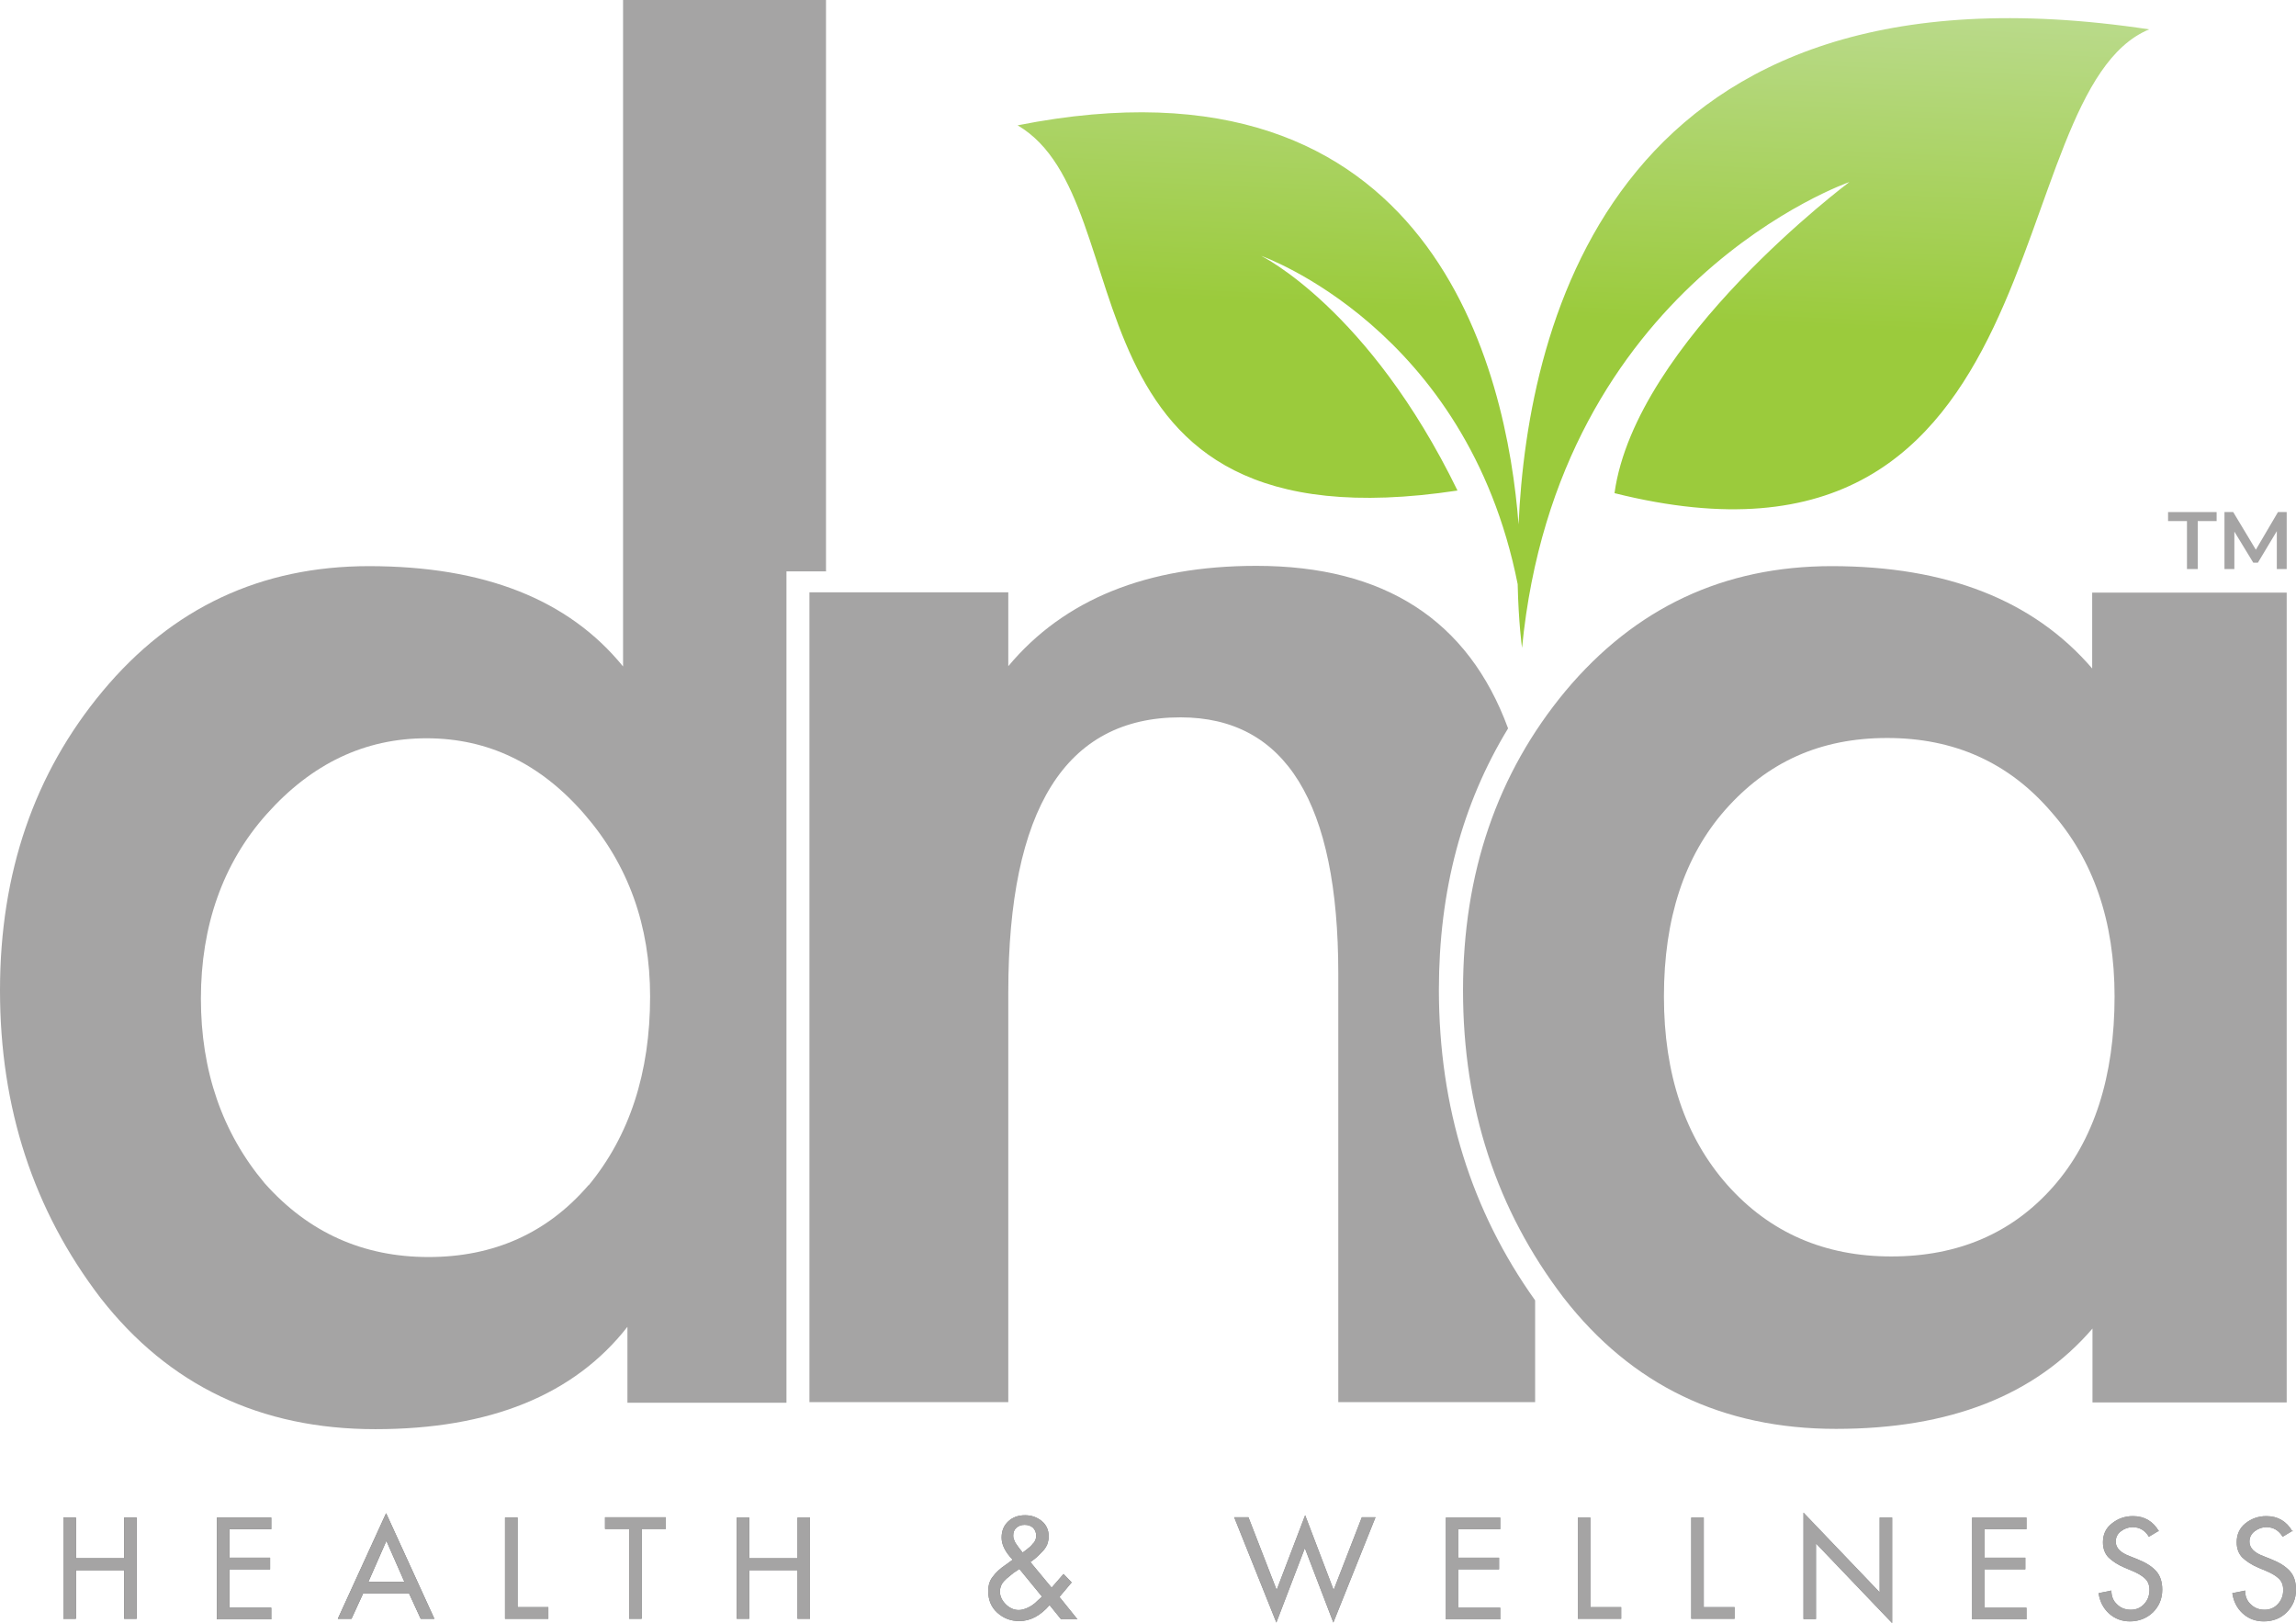 <?xml version="1.0" encoding="UTF-8"?>
<svg id="Layer_2" data-name="Layer 2" xmlns="http://www.w3.org/2000/svg" xmlns:xlink="http://www.w3.org/1999/xlink" viewBox="0 0 78.97 55.81">
  <defs>
    <style>
      .cls-1 {
        fill: url(#linear-gradient);
      }

      .cls-1, .cls-2, .cls-3 {
        stroke-width: 0px;
      }

      .cls-2 {
        fill: #a5a4a4;
      }

      .cls-3 {
        fill: url(#linear-gradient-2);
      }
    </style>
    <linearGradient id="linear-gradient" x1="-1.26" y1="53.92" x2="78.2" y2="53.92" gradientUnits="userSpaceOnUse">
      <stop offset="0" stop-color="#58595b"/>
      <stop offset=".1" stop-color="#5f6063"/>
      <stop offset=".38" stop-color="#717375"/>
      <stop offset=".68" stop-color="#7c7e81"/>
      <stop offset="1" stop-color="#808285"/>
    </linearGradient>
    <linearGradient id="linear-gradient-2" x1="54.09" y1="10.91" x2="54.74" y2="-3.53" gradientUnits="userSpaceOnUse">
      <stop offset="0" stop-color="#9bcb3c"/>
      <stop offset="1" stop-color="#c3dfa3"/>
    </linearGradient>
  </defs>
  <g id="Layer_1-2" data-name="Layer 1">
    <g>
      <g>
        <g>
          <g>
            <path class="cls-1" d="M2.61,53.59h1.66v-1.4h.43v3.48h-.43v-1.67h-1.66v1.67h-.43v-3.48h.43v1.4Z"/>
            <path class="cls-1" d="M7.46,55.67v-3.48h1.87v.4h-1.44v.98h1.4v.4h-1.4v1.32h1.44v.4h-1.87Z"/>
            <path class="cls-1" d="M14.09,54.8h-1.6l-.4.87h-.47l1.66-3.63,1.66,3.63h-.47l-.4-.87ZM13.91,54.4l-.62-1.41-.62,1.41h1.24Z"/>
            <path class="cls-1" d="M17.8,52.18v3.09h1.06v.4h-1.49v-3.48h.44Z"/>
            <path class="cls-1" d="M22.07,52.58v3.09h-.43v-3.09h-.83v-.4h2.09v.4h-.83Z"/>
            <path class="cls-1" d="M25.77,53.59h1.66v-1.4h.43v3.48h-.43v-1.67h-1.66v1.67h-.43v-3.48h.43v1.4Z"/>
            <path class="cls-1" d="M36.48,55.67l-.38-.47c-.31.36-.66.55-1.04.55-.3,0-.55-.1-.76-.29-.21-.19-.31-.44-.31-.74,0-.2.05-.37.16-.5.1-.14.25-.28.46-.42l.22-.16c-.26-.27-.38-.52-.38-.76s.08-.42.23-.56.34-.21.58-.21c.22,0,.41.07.57.2s.24.31.24.53c0,.09-.02.18-.05.27-.04.09-.09.17-.16.24-.07.08-.14.14-.19.19s-.13.11-.23.18l.73.88.41-.47.28.29-.42.5.62.77h-.54ZM35.07,53.95l-.04.03s-.03.02-.09.06c-.06.04-.1.06-.11.08-.02.01-.05.04-.1.08-.05.04-.09.07-.11.09-.02.02-.05.05-.09.09-.04.04-.06.08-.08.11-.01.03-.03.07-.04.11s-.02.08-.02.12c0,.17.07.32.2.45.13.13.28.2.45.2.1,0,.2-.03.31-.08.11-.05.19-.11.25-.16.06-.06.14-.13.24-.22l-.77-.94ZM35.16,53.4l.06-.04s.04-.03.09-.07c.05-.04.08-.06.1-.08.02-.02.05-.04.08-.08s.06-.07.08-.09c.02-.03.03-.06.05-.1.01-.04.02-.08.02-.12,0-.12-.04-.21-.11-.28-.08-.07-.17-.1-.29-.1-.11,0-.2.03-.28.1-.08.07-.11.16-.11.27,0,.06.01.11.04.17.02.06.05.1.07.13.02.03.05.07.1.14l.12.15Z"/>
            <path class="cls-1" d="M42.94,52.18l.97,2.5.98-2.57.98,2.57.97-2.5h.47l-1.45,3.62-.98-2.56-.98,2.56-1.45-3.62h.47Z"/>
            <path class="cls-1" d="M49.73,55.67v-3.48h1.87v.4h-1.44v.98h1.4v.4h-1.4v1.32h1.44v.4h-1.87Z"/>
            <path class="cls-1" d="M54.7,52.18v3.09h1.06v.4h-1.49v-3.48h.43Z"/>
            <path class="cls-1" d="M58.6,52.18v3.09h1.06v.4h-1.49v-3.48h.43Z"/>
            <path class="cls-1" d="M62.03,55.67v-3.65l2.62,2.74v-2.57h.43v3.63l-2.62-2.74v2.6h-.43Z"/>
            <path class="cls-1" d="M67.83,55.67v-3.48h1.87v.4h-1.44v.98h1.4v.4h-1.4v1.32h1.44v.4h-1.87Z"/>
            <path class="cls-1" d="M74.26,52.64l-.35.21c-.13-.22-.32-.33-.56-.33-.15,0-.28.05-.4.14s-.18.21-.18.36c0,.21.16.38.49.5l.25.1c.28.11.49.24.64.4.15.16.22.38.22.65,0,.31-.11.57-.32.78-.21.2-.48.31-.79.31-.28,0-.52-.09-.72-.27s-.32-.42-.36-.7l.44-.09c0,.19.06.35.19.47.13.13.29.19.48.19s.34-.07.46-.2c.12-.13.18-.29.18-.48,0-.17-.05-.3-.16-.4-.11-.1-.25-.18-.44-.26l-.24-.1c-.24-.1-.42-.22-.56-.35-.13-.13-.2-.31-.2-.53,0-.27.1-.49.31-.65.2-.16.44-.25.72-.25.4,0,.7.18.9.53Z"/>
            <path class="cls-1" d="M78.86,52.64l-.35.21c-.13-.22-.32-.33-.56-.33-.15,0-.28.05-.4.14-.12.09-.18.21-.18.36,0,.21.16.38.49.5l.25.1c.28.11.49.24.64.4.15.16.22.38.22.65,0,.31-.11.57-.32.78s-.48.31-.79.31c-.28,0-.52-.09-.72-.27s-.32-.42-.36-.7l.44-.09c0,.19.06.35.19.47.13.13.29.19.48.19s.34-.07.46-.2c.12-.13.18-.29.18-.48,0-.17-.05-.3-.16-.4-.11-.1-.25-.18-.44-.26l-.24-.1c-.24-.1-.42-.22-.56-.35-.13-.13-.2-.31-.2-.53,0-.27.1-.49.3-.65s.44-.25.72-.25c.4,0,.7.18.9.53Z"/>
          </g>
          <g>
            <path class="cls-2" d="M2.61,53.59h1.66v-1.4h.43v3.48h-.43v-1.67h-1.66v1.67h-.43v-3.48h.43v1.4Z"/>
            <path class="cls-2" d="M7.46,55.67v-3.48h1.87v.4h-1.44v.98h1.4v.4h-1.4v1.32h1.44v.4h-1.87Z"/>
            <path class="cls-2" d="M14.09,54.8h-1.6l-.4.87h-.47l1.66-3.63,1.66,3.63h-.47l-.4-.87ZM13.91,54.4l-.62-1.41-.62,1.41h1.24Z"/>
            <path class="cls-2" d="M17.8,52.18v3.09h1.06v.4h-1.49v-3.48h.44Z"/>
            <path class="cls-2" d="M22.07,52.58v3.09h-.43v-3.09h-.83v-.4h2.09v.4h-.83Z"/>
            <path class="cls-2" d="M25.77,53.59h1.66v-1.4h.43v3.48h-.43v-1.67h-1.66v1.67h-.43v-3.48h.43v1.4Z"/>
            <path class="cls-2" d="M36.48,55.67l-.38-.47c-.31.36-.66.55-1.04.55-.3,0-.55-.1-.76-.29-.21-.19-.31-.44-.31-.74,0-.2.05-.37.16-.5.1-.14.25-.28.46-.42l.22-.16c-.26-.27-.38-.52-.38-.76s.08-.42.23-.56.34-.21.58-.21c.22,0,.41.07.57.2s.24.31.24.53c0,.09-.02.18-.05.27-.04.09-.09.17-.16.24-.07.08-.14.14-.19.19s-.13.11-.23.18l.73.88.41-.47.28.29-.42.5.62.77h-.54ZM35.07,53.95l-.04.03s-.03.02-.09.06c-.06.04-.1.06-.11.08-.02.01-.05.04-.1.08-.05.04-.09.07-.11.09-.02.02-.05.05-.09.09-.04.04-.06.08-.08.11-.01.03-.03.07-.04.11s-.02.08-.02.12c0,.17.07.32.2.45.13.13.28.2.45.2.1,0,.2-.03.31-.08.11-.05.19-.11.25-.16.06-.06.14-.13.24-.22l-.77-.94ZM35.16,53.4l.06-.04s.04-.03.09-.07c.05-.04.08-.06.1-.08.02-.02.05-.04.08-.08s.06-.07.08-.09c.02-.03.03-.06.05-.1.01-.04.02-.08.02-.12,0-.12-.04-.21-.11-.28-.08-.07-.17-.1-.29-.1-.11,0-.2.03-.28.1-.08.07-.11.16-.11.27,0,.06.01.11.04.17.02.06.05.1.07.13.02.03.05.07.1.14l.12.15Z"/>
            <path class="cls-2" d="M42.94,52.18l.97,2.5.98-2.57.98,2.57.97-2.5h.47l-1.45,3.62-.98-2.56-.98,2.56-1.45-3.62h.47Z"/>
            <path class="cls-2" d="M49.73,55.67v-3.48h1.87v.4h-1.44v.98h1.4v.4h-1.4v1.32h1.44v.4h-1.87Z"/>
            <path class="cls-2" d="M54.7,52.18v3.09h1.06v.4h-1.49v-3.48h.43Z"/>
            <path class="cls-2" d="M58.6,52.18v3.09h1.06v.4h-1.49v-3.48h.43Z"/>
            <path class="cls-2" d="M62.03,55.67v-3.65l2.62,2.74v-2.57h.43v3.63l-2.62-2.74v2.6h-.43Z"/>
            <path class="cls-2" d="M67.83,55.67v-3.48h1.87v.4h-1.44v.98h1.4v.4h-1.4v1.32h1.44v.4h-1.87Z"/>
            <path class="cls-2" d="M74.26,52.64l-.35.21c-.13-.22-.32-.33-.56-.33-.15,0-.28.05-.4.14s-.18.21-.18.36c0,.21.16.38.49.5l.25.1c.28.11.49.24.64.4.15.16.22.38.22.65,0,.31-.11.57-.32.78-.21.2-.48.31-.79.31-.28,0-.52-.09-.72-.27s-.32-.42-.36-.7l.44-.09c0,.19.06.35.19.47.13.13.29.19.48.19s.34-.07.46-.2c.12-.13.18-.29.18-.48,0-.17-.05-.3-.16-.4-.11-.1-.25-.18-.44-.26l-.24-.1c-.24-.1-.42-.22-.56-.35-.13-.13-.2-.31-.2-.53,0-.27.1-.49.31-.65.2-.16.44-.25.72-.25.4,0,.7.18.9.53Z"/>
            <path class="cls-2" d="M78.86,52.64l-.35.21c-.13-.22-.32-.33-.56-.33-.15,0-.28.05-.4.14-.12.09-.18.21-.18.36,0,.21.16.38.49.5l.25.1c.28.11.49.24.64.4.15.16.22.38.22.65,0,.31-.11.57-.32.78s-.48.31-.79.31c-.28,0-.52-.09-.72-.27s-.32-.42-.36-.7l.44-.09c0,.19.06.35.19.47.13.13.29.19.48.19s.34-.07.46-.2c.12-.13.18-.29.18-.48,0-.17-.05-.3-.16-.4-.11-.1-.25-.18-.44-.26l-.24-.1c-.24-.1-.42-.22-.56-.35-.13-.13-.2-.31-.2-.53,0-.27.1-.49.3-.65s.44-.25.72-.25c.4,0,.7.18.9.53Z"/>
          </g>
        </g>
        <path class="cls-2" d="M28.41,19.64V0h-6.98v22.92c-1.88-2.31-4.79-3.45-8.74-3.45-3.71,0-6.77,1.43-9.16,4.3-2.35,2.82-3.53,6.25-3.53,10.29s1.15,7.56,3.46,10.58c2.35,3.01,5.5,4.51,9.45,4.51s6.84-1.18,8.67-3.52v2.61h5.47v-28.59h1.37ZM20.24,40.76c-1.41,1.64-3.25,2.47-5.5,2.47s-4.13-.84-5.64-2.54c-1.46-1.74-2.19-3.86-2.19-6.35s.75-4.65,2.26-6.34c1.55-1.74,3.38-2.61,5.5-2.61s3.92.87,5.43,2.61c1.51,1.74,2.26,3.83,2.26,6.27,0,2.63-.71,4.79-2.11,6.49Z"/>
        <path class="cls-2" d="M49.49,34.04c0-3.41.8-6.4,2.38-8.99-1.37-3.73-4.26-5.59-8.66-5.59-3.76,0-6.61,1.15-8.53,3.45v-2.54h-6.84v27.85h6.84v-14.1c0-6.3,1.97-9.45,5.92-9.45,3.62,0,5.43,2.94,5.43,8.81v14.74h6.77v-3.5c-2.19-3.07-3.31-6.63-3.31-10.69Z"/>
        <path class="cls-2" d="M72.73,34.27c0-2.59-.73-4.71-2.18-6.35-1.46-1.7-3.34-2.54-5.64-2.54s-4.11.82-5.57,2.47c-1.41,1.6-2.11,3.74-2.11,6.42s.73,4.84,2.18,6.48c1.46,1.64,3.34,2.46,5.64,2.46s4.16-.8,5.57-2.4c1.4-1.59,2.11-3.78,2.11-6.55M78.66,48.23h-6.69v-2.54c-1.98,2.3-4.91,3.45-8.82,3.45s-7.03-1.5-9.37-4.51c-2.3-3.01-3.46-6.53-3.46-10.57s1.18-7.47,3.52-10.29c2.4-2.87,5.45-4.3,9.16-4.3,3.95,0,6.94,1.17,8.96,3.52v-2.61h6.69v27.85Z"/>
        <path class="cls-3" d="M52.23,18.03c-.4-5.18-2.9-16.56-17.23-13.72,4.51,2.64,1.04,14.69,15.13,12.56-3.05-6.26-6.75-8.07-6.75-8.07,0,0,7.07,2.47,8.82,11.29.03,1.35.15,2.19.15,2.19,1.22-12.55,11.26-16.02,11.26-16.02,0,0-7.36,5.49-8.08,10.7,15.5,3.88,13.14-13.78,18.39-15.95-18.37-2.77-21.38,10.06-21.69,17.03Z"/>
      </g>
      <g>
        <path class="cls-2" d="M75.22,19.57v-1.65h-.65v-.31h1.67v.31h-.65v1.65h-.36Z"/>
        <path class="cls-2" d="M76.51,19.57v-1.96h.3l.86,1.43h-.16l.84-1.43h.3v1.96s-.34,0-.34,0v-1.42s.07,0,.07,0l-.72,1.2h-.16l-.73-1.2h.08v1.42h-.35Z"/>
      </g>
    </g>
  </g>
</svg>
